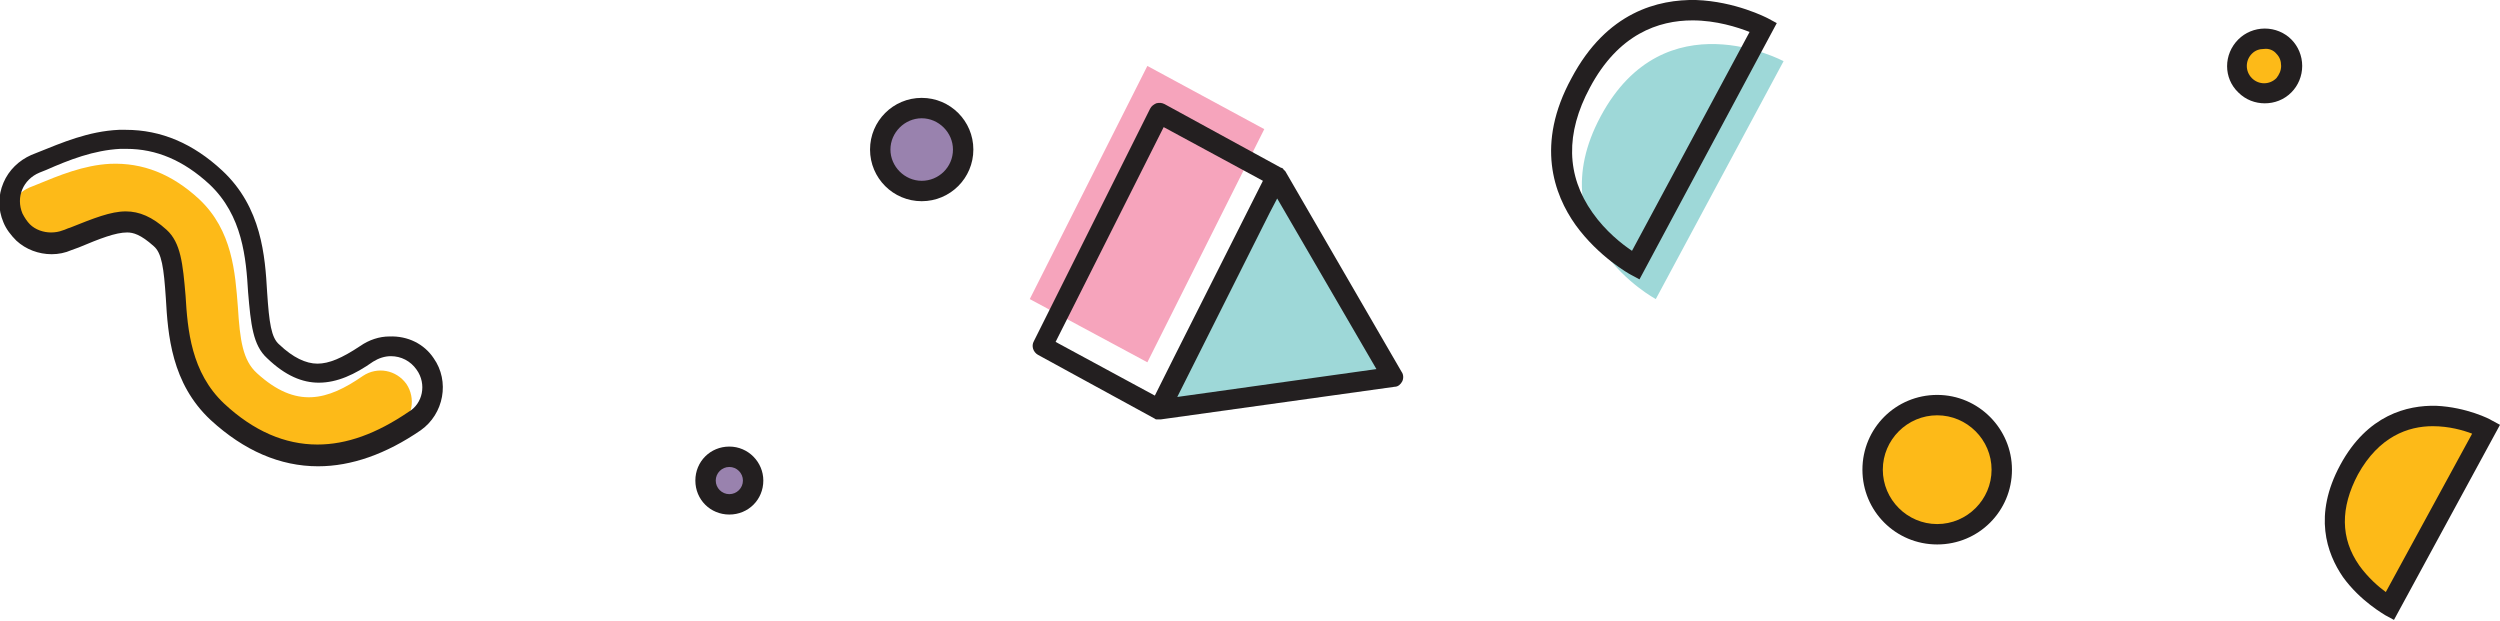 <?xml version="1.0" encoding="utf-8"?>
<!-- Generator: Adobe Illustrator 28.7.5, SVG Export Plug-In . SVG Version: 9.03 Build 55973)  -->
<svg version="1.2" baseProfile="tiny" id="Layer_1" xmlns="http://www.w3.org/2000/svg" xmlns:xlink="http://www.w3.org/1999/xlink"
	 x="0px" y="0px" viewBox="0 0 367.8 91.3" overflow="visible" xml:space="preserve">
<g id="Layer_1_00000111884254624509829710000004497298066480044982_" display="none">
	<g display="inline">
		<circle fill="#805BFF" cx="215.2" cy="17.1" r="45.1"/>
		<g>
			<path fill="#FFFFFF" d="M207.3,31l-0.9-2.8h-0.7v27.3c3,0.8,6.2,1.1,9.4,1.1s3.1-0.1,4.6-0.3L207.3,31L207.3,31z"/>
			<path fill="#FFFFFF" d="M215.2-22.4c-21.8,0-39.5,17.7-39.5,39.5s4.8,21.6,12.5,28.8V1.7h23.2l12,25.1l0.8,2.5h0.6V1.6h17.5v44.3
				c7.7-7.2,12.5-17.5,12.5-28.8C254.7-4.8,237-22.4,215.2-22.4L215.2-22.4z"/>
		</g>
	</g>
</g>
<g display="none">
	<g display="inline">
		<path fill="#13E5B3" d="M247,6.7c-5.6,0-10.2,4.6-10.2,10.2v15.7c0,1.3-1.1,2.4-2.4,2.4c-1.3,0-2.4-1.1-2.4-2.4V22.4h-32.9v10.2
			c0,1.3-1.1,2.4-2.4,2.4s-2.4-1.1-2.4-2.4V16.9c0-5.6-4.5-10.1-10-10.2c-5.6-0.1-10.2,4.4-10.3,10c-0.1,5.6,4.4,10.2,10,10.3h0.1
			c1.3,0,2.4,1.1,2.4,2.4v15.7c0,0.4,0.4,0.8,0.8,0.8h56.4c0.4,0,0.8-0.4,0.8-0.8V29.4c0-1.3,1.1-2.4,2.4-2.4h0.1
			c5.6-0.1,10-4.6,10-10.2C257.2,11.3,252.6,6.7,247,6.7z"/>
		<path fill="#7FE2C8" d="M199.2,12.4v0.8h32.9v-0.8c0-7.3,5.3-13.5,12.5-14.7v-7.2c0-5.6-4.6-10.2-10.2-10.2h-37.6
			c-5.6,0-10.2,4.6-10.2,10.2v7.2C193.9-1.1,199.2,5.1,199.2,12.4z"/>
	</g>
	<path display="inline" d="M248,6.8v-7.1c0-8-6.5-14.5-14.5-14.5h-36.6c-8,0-14.5,6.5-14.5,14.5v7.1c-7.9,1.3-13.3,8.7-12,16.6
		c1,6.2,5.8,11,12,12v13.2c0,3,2.4,5.3,5.3,5.3h54.9c3,0,5.3-2.4,5.3-5.3V35.5c7.9-1.3,13.3-8.8,12-16.7C259,12.7,254.2,7.8,248,6.8
		L248,6.8z M196.9-10.2h36.6c5.5,0,9.9,4.4,9.9,9.9v7.1c-7,1.1-12.2,7.2-12.2,14.3v0.8h-32.1v-0.8C199.2,14,194,8,187,6.8v-7.1
		C187-5.7,191.4-10.2,196.9-10.2z M245.9,31.1h-0.1c-1.3,0-2.3,1-2.3,2.3v15.3c0,0.4-0.3,0.8-0.8,0.8h-54.9c-0.4,0-0.8-0.3-0.8-0.8
		V33.3l0,0c0-1.3-1-2.3-2.3-2.3h-0.1c-5.5-0.1-9.9-4.6-9.8-10.1c0.1-5.5,4.6-9.9,10.1-9.8c5.4,0.1,9.8,4.5,9.8,9.9v15.3
		c0,1.3,1,2.3,2.3,2.3s2.3-1,2.3-2.3v-9.9h32.1v9.9c0,1.3,1,2.3,2.3,2.3s2.3-1,2.3-2.3V21.1c0-5.5,4.4-9.9,9.9-9.9
		c5.5,0,9.9,4.4,9.9,9.9C255.7,26.6,251.3,31,245.9,31.1z"/>
</g>
<g display="none">
	<g display="inline">
		<path fill="#FFDBD6" d="M192.1-27v79.7h44.8v-80.6H193C192.5-27.9,192.1-27.5,192.1-27z"/>
		<path fill="#FFDBD6" d="M250.3-27.9h-8.1v80.6h9V-27C251.2-27.5,250.8-27.9,250.3-27.9z"/>
	</g>
	<path display="inline" d="M260.5,56.9h-11.3v-77.6c0-3.4-2.7-6.1-6.1-6.1h-55.8c-3.4,0-6.1,2.7-6.1,6.1v77.6h-11.3
		c-1.4,0-2.6,1.2-2.6,2.6s1.2,2.6,2.6,2.6h90.7c1.4,0,2.6-1.2,2.6-2.6S262,56.9,260.5,56.9L260.5,56.9z M244-20.7v77.6h-8.7v-78.5
		h7.8C243.6-21.6,244-21.2,244-20.7z M186.4-20.7c0-0.5,0.4-0.9,0.9-0.9H230v78.5h-43.6V-20.7z M221.3,19.4c0,2.4-2,4.4-4.4,4.4
		c-2.4,0-4.4-2-4.4-4.4s2-4.4,4.4-4.4C219.3,15,221.3,17,221.3,19.4z"/>
</g>
<g display="none">
	<g display="inline">
		<path fill="#F9D178" d="M221.5-24.5c-21.4,0-38.7,17.3-38.7,38.7s17.3,38.7,38.7,38.7c21.3,0,38.6-17.3,38.7-38.7
			C260.2-7.2,242.9-24.5,221.5-24.5z"/>
	</g>
	<path display="inline" d="M231.8,28.4c-4.2,7.2-11,11.3-18.9,11.3c-7.9,0-14.8-4.1-18.9-11.3c-0.6-1.2-0.2-2.7,1.1-3.4
		c1.2-0.6,2.6-0.2,3.3,0.9c3.3,5.7,8.5,8.8,14.6,8.8s11.3-3.1,14.6-8.8c0.6-1.2,2.2-1.7,3.4-1.1c1.2,0.6,1.7,2.2,1.1,3.4
		C231.8,28.3,231.8,28.3,231.8,28.4z M255.5,17.1c0,23.6-19.1,42.7-42.7,42.7s-42.7-19.1-42.7-42.7s19.1-42.7,42.7-42.7
		C236.4-25.5,255.5-6.4,255.5,17.1z M250.5,17.1c0-20.8-16.9-37.7-37.7-37.7s-37.7,16.9-37.7,37.7s16.9,37.7,37.7,37.7
		C233.6,54.7,250.5,37.9,250.5,17.1z M197.8,12.9c2.3,0,4.2-1.9,4.2-4.2s-1.9-4.2-4.2-4.2s-4.2,1.9-4.2,4.2S195.5,12.9,197.8,12.9z
		 M227.9,4.6c-2.3,0-4.2,1.9-4.2,4.2s1.9,4.2,4.2,4.2c2.3,0,4.2-1.9,4.2-4.2S230.2,4.6,227.9,4.6z"/>
</g>
<g>
	<polygon fill="#9ED8D8" points="187.8,27.3 204.9,55.5 171.7,60.2 	"/>
	<polygon fill="#F6A4BC" points="168.8,9.7 186,19 168.8,53.3 151.5,44 	"/>
	
		<ellipse transform="matrix(0.998 -6.761877e-02 6.761877e-02 0.998 -1.179 9.22)" fill="#9982AE" cx="135.6" cy="22" rx="6.1" ry="6.1"/>
	<g>
		<path fill="#FDBA18" d="M330.3,6.8c1.6-1.6,4.1-1.6,5.7,0c1.6,1.6,1.6,4.1,0,5.7c-1.6,1.6-4.1,1.6-5.7,0
			C328.7,11,328.7,8.4,330.3,6.8z"/>
		<path fill="#231F20" d="M337.1,13.6c1-1,1.6-2.4,1.6-3.9c0-1.5-0.6-2.9-1.6-3.9c-1-1-2.4-1.6-3.9-1.6c-1.5,0-2.9,0.6-3.9,1.6l0,0
			c-2.2,2.2-2.2,5.7,0,7.8c1.1,1.1,2.5,1.6,3.9,1.6C334.6,15.2,336,14.7,337.1,13.6z M334.9,7.9c0.5,0.5,0.7,1.1,0.7,1.8
			c0,0.7-0.3,1.3-0.7,1.8c-1,1-2.6,1-3.6,0c-1-1-1-2.6,0-3.6l0,0c0.5-0.5,1.1-0.7,1.8-0.7C333.8,7.1,334.5,7.4,334.9,7.9z
			 M330.3,6.8L330.3,6.8L330.3,6.8z"/>
	</g>
	<circle fill="#FDBA18" cx="285" cy="69.1" r="9.5"/>
	<path fill="#FDBA18" d="M2.9,35.2c-0.5-0.4-0.9-1-1.1-1.6c-1-2.4,0.2-5,2.5-6c0.3-0.1,0.7-0.3,1-0.4c3.4-1.4,7-2.9,10.9-3.1
		c4.8-0.2,9.1,1.5,13.1,5.2c4.9,4.6,5.3,10.8,5.7,15.9c0.3,4.8,0.7,7.8,2.8,9.7c5.8,5.3,10.4,4,15.6,0.4c2.1-1.4,4.9-0.9,6.4,1.2
		c1.4,2.1,0.9,5-1.2,6.4c-9.8,6.8-18.9,6.4-27.1-1.2c-4.9-4.6-5.3-10.8-5.7-15.9C25.4,41,25.1,38,23,36c-4.5-4.1-7.6-3.1-14.2-0.4
		c-0.4,0.1-0.7,0.3-1.1,0.4C6,36.8,4.1,36.4,2.9,35.2z"/>
	<path fill="#9ED8D8" d="M243.6,44c0,0-17.5-9.4-8.1-26.9C244.9-0.4,262.4,9,262.4,9L243.6,44z"/>
	<path fill="#FDBA18" d="M351.6,89.3c0,0-13.1-7.1-6-20.1c7.1-13.1,20.1-6,20.1-6L351.6,89.3z"/>
	<circle fill="#9982AE" cx="107.3" cy="70.7" r="3.5"/>
	<circle fill="none" cx="107.3" cy="70.7" r="2"/>
	<path fill="none" d="M57.5,52.4c-0.9,0-1.8,0.3-2.6,0.8c-2.7,1.9-5.3,3.1-8,3.1c-2.4,0-4.9-1-7.6-3.6c-2.1-1.9-2.4-5-2.8-9.7
		c-0.3-5-0.8-11.3-5.7-15.9c-3.8-3.5-7.8-5.2-12.2-5.2c-0.3,0-0.6,0-0.9,0c-3.9,0.2-7.5,1.6-10.9,3.1c-0.3,0.1-0.7,0.3-1,0.4
		c-2.4,1-3.5,3.6-2.5,6c0.3,0.6,0.7,1.2,1.1,1.6c0.8,0.8,2,1.2,3.1,1.2c0.6,0,1.2-0.1,1.7-0.3c0.4-0.1,0.7-0.3,1.1-0.4
		c3.5-1.4,6-2.4,8.2-2.4c2,0,3.9,0.8,6,2.7c2.1,1.9,2.4,5,2.8,9.7c0.3,5,0.8,11.3,5.7,15.9c4.3,4,8.9,6,13.7,6
		c4.3,0,8.7-1.6,13.4-4.8c2.1-1.4,2.6-4.3,1.2-6.4C60.4,53.1,59,52.4,57.5,52.4z"/>
	<path fill="none" d="M257.3,4.7C255.6,4,252.5,3,249,3c-5,0-10.9,2-15.1,9.9c-3.6,6.7-3.5,12.9,0.4,18.4c1.9,2.7,4.3,4.6,5.8,5.6
		L257.3,4.7z"/>
	<ellipse transform="matrix(0.99 -0.14 0.14 0.99 -1.748 19.193)" fill="none" cx="135.6" cy="22" rx="4.6" ry="4.6"/>
	<circle fill="none" cx="285" cy="69.1" r="8"/>
	<path fill="none" d="M347,69.8c-2.6,4.9-2.6,9.4,0.2,13.4c1.3,1.8,2.8,3.1,3.9,3.9l12.6-23.3c-1.3-0.5-3.4-1.1-5.8-1.1
		C354.3,62.7,350,64.2,347,69.8z"/>
	<polygon fill="none" points="172.7,52.6 185.8,26.7 171.2,18.7 155.3,50.3 169.9,58.3 	"/>
	<polygon fill="none" points="186.8,31.3 173.2,58.4 202.5,54.3 187.9,29.2 	"/>
	<path fill="#231F20" d="M206.2,54.7c0.3,0.4,0.3,1,0.1,1.4c-0.2,0.4-0.6,0.8-1.1,0.8l-34.4,4.8c-0.1,0-0.1,0-0.2,0
		c-0.1,0-0.2,0-0.4,0c0,0-0.1,0-0.1,0c-0.1,0-0.2-0.1-0.2-0.1c0,0,0,0,0,0l-17.2-9.4c-0.7-0.4-1-1.3-0.6-2L169.2,16
		c0.2-0.4,0.5-0.6,0.9-0.8c0.4-0.1,0.8-0.1,1.2,0.1l17.2,9.4c0,0,0,0,0,0c0,0,0,0,0.1,0c0.1,0.1,0.2,0.1,0.2,0.2c0,0,0,0,0.1,0.1
		c0.1,0.1,0.1,0.1,0.2,0.2c0,0,0,0,0,0L206.2,54.7z M155.3,50.3l14.6,7.9l2.8-5.6l13.1-26l-14.6-7.9L155.3,50.3z M202.5,54.3
		l-14.6-25.1l-1.1,2.1l-13.6,27.1L202.5,54.3z"/>
	<path fill="#231F20" d="M143.2,22c0,4.2-3.4,7.6-7.6,7.6S128,26.2,128,22s3.4-7.6,7.6-7.6S143.2,17.8,143.2,22z M140.2,22
		c0-2.5-2.1-4.6-4.6-4.6c-2.5,0-4.6,2.1-4.6,4.6s2.1,4.6,4.6,4.6C138.1,26.6,140.2,24.6,140.2,22z"/>
	<path fill="#231F20" d="M296,69.1c0,6.1-4.9,11-11,11s-11-4.9-11-11c0-6.1,4.9-11,11-11S296,63.1,296,69.1z M293,69.1
		c0-4.4-3.6-8-8-8s-8,3.6-8,8c0,4.4,3.6,8,8,8S293,73.5,293,69.1z"/>
	<path fill="#231F20" d="M63.8,52.7c2.4,3.4,1.5,8.2-1.9,10.6c-5.1,3.5-10.2,5.3-15.1,5.3c-5.6,0-10.9-2.3-15.8-6.8
		c-5.8-5.4-6.3-12.6-6.6-17.9c-0.3-4.5-0.6-6.7-1.8-7.7c-1.9-1.7-3-2-3.9-2c-1.7,0-4,0.9-7.1,2.2l-1.1,0.4c-0.9,0.4-1.9,0.6-2.9,0.6
		c-1.9,0-3.8-0.7-5.2-2c-0.8-0.8-1.5-1.7-1.9-2.7c-0.8-1.9-0.8-3.9,0-5.8c0.8-1.9,2.3-3.3,4.1-4.1l1-0.4c3.5-1.4,7.4-3.1,11.9-3.3
		c0.3,0,0.7,0,1,0c5.2,0,9.9,2,14.2,6c5.8,5.4,6.3,12.6,6.6,17.9c0.3,4.5,0.6,6.7,1.8,7.7c2,1.9,3.9,2.8,5.6,2.8
		c1.7,0,3.6-0.8,6.3-2.6c1.3-0.9,2.8-1.4,4.3-1.4C60,49.4,62.4,50.6,63.8,52.7z M61.3,54.4c-0.9-1.3-2.3-2-3.8-2
		c-0.9,0-1.8,0.3-2.6,0.8c-2.7,1.9-5.3,3.1-8,3.1c-2.4,0-4.9-1-7.6-3.6c-2.1-1.9-2.4-5-2.8-9.7c-0.3-5-0.8-11.3-5.7-15.9
		c-3.8-3.5-7.8-5.2-12.2-5.2c-0.3,0-0.6,0-0.9,0c-3.9,0.2-7.5,1.6-10.9,3.1c-0.3,0.1-0.7,0.3-1,0.4c-2.4,1-3.5,3.6-2.5,6
		c0.3,0.6,0.7,1.2,1.1,1.6c0.8,0.8,2,1.2,3.1,1.2c0.6,0,1.2-0.1,1.7-0.3c0.4-0.1,0.7-0.3,1.1-0.4c3.5-1.4,6-2.4,8.2-2.4
		c2,0,3.9,0.8,6,2.7c2.1,1.9,2.4,5,2.8,9.7c0.3,5,0.8,11.3,5.7,15.9c4.3,4,8.9,6,13.7,6c4.3,0,8.7-1.6,13.4-4.8
		C62.2,59.4,62.8,56.5,61.3,54.4z"/>
	<path fill="#231F20" d="M239.9,40.4c-0.2-0.1-4.7-2.6-8.1-7.3c-3.2-4.5-5.9-11.9-0.6-21.6C236.4,1.7,244-0.1,249.5,0
		c5.8,0.2,10.4,2.6,10.6,2.7l1.3,0.7l-20.2,37.7L239.9,40.4z M240.1,36.9l17.3-32.2C255.6,4,252.5,3,249,3c-5,0-10.9,2-15.1,9.9
		c-3.6,6.7-3.5,12.9,0.4,18.4C236.2,34,238.6,35.9,240.1,36.9z"/>
	<path fill="#231F20" d="M366.5,61.8l1.3,0.7l-15.6,28.7l-1.3-0.7c-0.1-0.1-3.6-2-6.2-5.6c-2.4-3.5-4.4-9.1-0.4-16.5
		c4-7.4,9.9-8.8,14.1-8.7C362.9,59.9,366.4,61.7,366.5,61.8z M363.7,63.8c-1.3-0.5-3.4-1.1-5.8-1.1c-3.6,0-7.9,1.5-11,7.1
		c-2.6,4.9-2.6,9.4,0.2,13.4c1.3,1.8,2.8,3.1,3.9,3.9L363.7,63.8z"/>
	<path fill="#231F20" d="M112.3,70.7c0,2.8-2.2,5-5,5c-2.8,0-5-2.2-5-5c0-2.8,2.2-5,5-5C110.1,65.7,112.3,68,112.3,70.7z
		 M109.3,70.7c0-1.1-0.9-2-2-2s-2,0.9-2,2s0.9,2,2,2S109.3,71.8,109.3,70.7z"/>
</g>
<g>
</g>
<g>
</g>
<g>
</g>
<g>
</g>
<g>
</g>
<g>
</g>
<g>
</g>
<g>
</g>
<g>
</g>
<g>
</g>
<g>
</g>
<g>
</g>
<g>
</g>
<g>
</g>
<g>
</g>
</svg>
